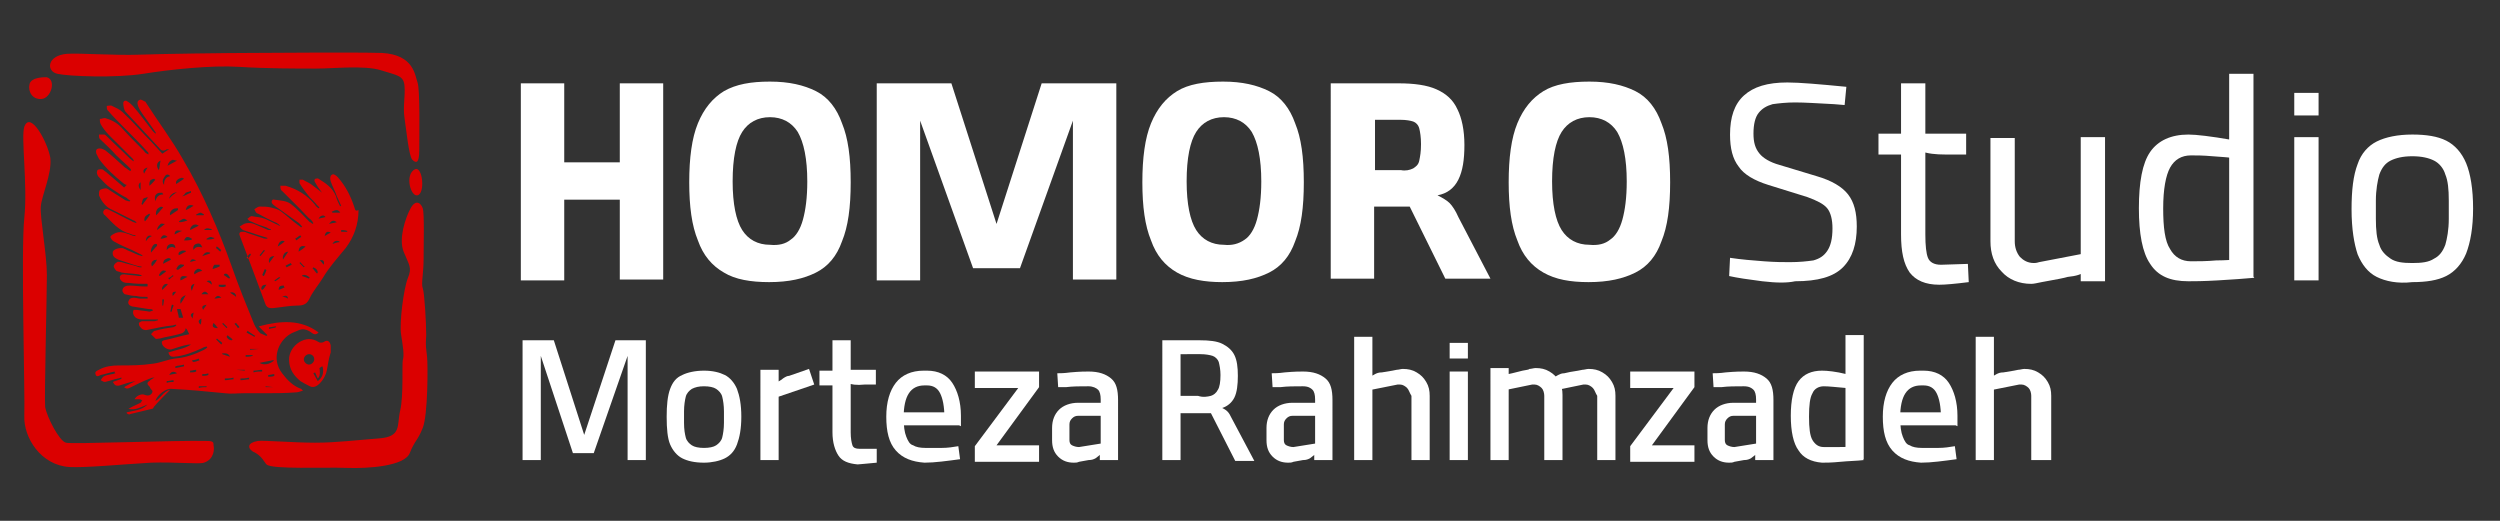 <?xml version="1.0" encoding="utf-8"?>
<!-- Generator: Adobe Illustrator 26.5.0, SVG Export Plug-In . SVG Version: 6.00 Build 0)  -->
<svg version="1.1" id="Layer_1" xmlns="http://www.w3.org/2000/svg" xmlns:xlink="http://www.w3.org/1999/xlink" x="0px" y="0px"
	 viewBox="0 0 288 60" style="enable-background:new 0 0 288 60;" xml:space="preserve">
<rect x="0" y="0" width="288" height="60" fill="#333333" stroke="none"/>
<style type="text/css">
	.st0{fill:#DB0000;}
	.st1{fill:#FFFFFF;}
</style>
<g id="Layer_2_00000003805331627364855710000002734760412655667130_">
	<g>
		<path class="st0" d="M5.4,8.9c0,0-1.8-0.1-2,0.8c-0.2,0.8,0.3,1.8,1.4,1.7S6.5,9.2,5.4,8.9z"/>
		<path class="st0" d="M7.7,6.2c-2.3,0.2-2.4,2-1.1,2.3s6.8,0.5,9.9,0s7.9-1,11-0.8s6.8,0.2,8.9,0.2s5.6-0.4,7.5,0.2
			s2.6,0.6,2.7,1.8s-0.2,2.4,0,3.7s0.5,4.4,0.9,4.8s0.8,0.5,0.8-1.1s0.1-7-0.2-7.8S47.7,6.3,44,6.1c-3.7-0.1-13,0-15.3,0
			S18.7,6.2,16,6.3S9.1,6.1,7.7,6.2z"/>
		<path class="st0" d="M2.8,14.6c-0.4,1.2,0.4,6.7,0,10.5s0.1,20.3,0,22.8s1.9,5.7,5.2,5.9c1.9,0.1,5.9-0.3,9.4-0.5
			c2.7-0.1,5.6,0.2,6.1,0c1.2-0.4,1.2-1.6,1.1-2c0-0.3,0-0.5-0.7-0.5C20.3,50.7,8.2,51.2,7.6,51c-0.8-0.2-2.2-3-2.4-4.1
			c-0.1-1.2,0.2-12.8,0.2-15.2s-0.8-6.6-0.7-7.9S6,20,5.8,18.2C5.5,16.4,3.5,12.7,2.8,14.6z"/>
		<path class="st0" d="M29.7,50.8c-1.2,0.2-1.2,0.8-0.6,1.2c1.1,0.5,1.3,1.2,1.6,1.5c0.6,0.6,6.7,0.3,9.2,0.4
			c2.5,0.1,6.7-0.2,7.3-1.7s0.9-1.4,1.5-2.9s0.6-7.2,0.5-8.2S49,40,49.1,38.6c0-1.4-0.2-4.9-0.4-5.4s0.1-1.7,0.1-3.4
			s0.1-5.2-0.1-5.8s-0.8-1.1-1.4,0s-1.4,3.5-0.8,5s1,1.8,0.5,3s-1,5.2-0.8,6.5s0.4,2.4,0.2,3c-0.1,0.6,0.1,4.1-0.3,5.8
			s0.2,3-2.4,3.2s-5,0.5-7.4,0.5C33.8,51,30.3,50.7,29.7,50.8z"/>
		<path class="st0" d="M47.8,19.5c-1.2,0.6-0.5,3.2,0.3,3C49,22.3,48.7,19.1,47.8,19.5z"/>
	</g>
</g>
<g id="Layer_5">
	<g>
		<g>
			<path class="st0" d="M29.8,37.6c0.4,0.4,0.7,0.7,1,1l-0.1,0.1c-0.2-0.1-0.5-0.2-0.7-0.3c-0.3-0.3-0.5-0.6-0.7-1
				c-0.9-2.2-1.8-4.4-2.6-6.7c-1.5-4.2-3.3-8.4-5.6-12.3c-1.3-2.3-2.9-4.4-4.3-6.6c0-0.1-0.1-0.1-0.1-0.1c-0.2-0.1-0.5-0.3-0.6-0.2
				c-0.3,0.1-0.3,0.4-0.2,0.7s0.3,0.6,0.5,0.9c0.5,0.7,1,1.4,1.5,2.1c0,0,0.1,0.1,0,0.2c-0.1-0.1-0.2-0.2-0.3-0.3
				c-0.8-1-1.5-2-2.3-2.9c-0.2-0.2-0.4-0.4-0.6-0.5c-0.2-0.2-0.5-0.1-0.5,0.2s0.1,0.7,0.2,0.9c1.3,1.4,2.6,2.8,3.9,4.2
				c0.2,0.3,0.5,0.5,0.9,0.2c0,0,0.1,0,0.3,0c-0.4,0.2-0.6,0.4-0.8,0.5c-0.5-0.5-0.9-1-1.3-1.4c-1.1-1.1-2.1-2.3-3.3-3.4
				c-0.3-0.3-0.8-0.5-1.2-0.7c-0.1-0.1-0.4,0-0.6,0c0,0.2,0,0.4,0.1,0.5c0.6,0.7,1.2,1.3,1.8,1.9c1,1,2,2,2.9,3c0,0,0,0.1,0,0.2
				c-0.2-0.1-0.4-0.2-0.5-0.4c-0.9-0.9-1.8-1.8-2.7-2.8c-0.5-0.5-1.1-0.8-1.8-1c-0.2,0-0.4,0.1-0.6,0.1c0,0.2,0,0.4,0.1,0.6
				c0.5,0.9,1.2,1.5,1.9,2.2c0.6,0.6,1.2,1.2,1.8,1.8c0.1,0.1,0.1,0.2,0.1,0.3c-0.1-0.1-0.3-0.2-0.4-0.3c-0.9-0.9-1.8-1.7-2.7-2.6
				c-0.1-0.1-0.2-0.2-0.3-0.2c-0.2,0-0.4,0-0.6,0c0,0.2,0,0.4,0.1,0.5c0.6,0.6,1.3,1.2,1.9,1.9c0.5,0.5,1,0.9,1.5,1.4
				c0.1,0.1,0.2,0.2,0.2,0.3L15,19.7c-0.2-0.1-0.4-0.3-0.6-0.4c-0.8-0.7-1.5-1.4-2.3-2c-0.2-0.1-0.4-0.2-0.6-0.2
				c-0.4,0-0.5,0.2-0.4,0.6c0.1,0.2,0.2,0.4,0.3,0.6c0.8,1.1,1.8,2,2.8,2.8c0.1,0.1,0.3,0.2,0.4,0.2c-0.1,0.1-0.2,0.2-0.3,0.3
				c-0.7-0.6-1.4-1.2-2.1-1.8c-0.2-0.1-0.3-0.3-0.5-0.3s-0.5,0-0.5,0.2c-0.1,0.2,0,0.4,0.1,0.6c0.5,0.5,0.9,1,1.5,1.4
				s1.2,0.8,1.8,1.1c0.1,0.1,0.2,0.2,0.4,0.3c0,0,0,0.1-0.1,0.1s-0.3-0.1-0.4-0.1c-0.6-0.4-1.3-0.8-1.9-1.2
				c-0.1-0.1-0.3-0.2-0.4-0.2c-0.2,0-0.6,0.1-0.7,0.2c-0.1,0.1-0.1,0.4-0.1,0.6c0.3,0.7,0.8,1.4,1.6,1.7c0.8,0.4,1.6,0.8,2.4,1.2
				c0.1,0,0.2,0.1,0.3,0.2v0.1c-0.2-0.1-0.4-0.1-0.5-0.2c-0.9-0.4-1.7-0.9-2.6-1.3c-0.2-0.1-0.4-0.2-0.6,0c-0.2,0.2-0.1,0.5,0.1,0.6
				c0.8,0.8,1.6,1.8,2.8,2.1c0.2,0.1,0.5,0.2,0.7,0.2v0.1c-0.2,0-0.5-0.1-0.7-0.2c-0.6-0.2-1.1-0.4-1.7-0.1
				c-0.2,0.1-0.4,0.2-0.5,0.4c0.1,0.2,0.2,0.4,0.4,0.5c0.7,0.4,1.4,0.7,2.1,1c0.4,0.2,0.8,0.4,1.2,0.6v0.1c-0.1,0-0.3-0.1-0.4-0.1
				c-0.5-0.2-0.9-0.4-1.4-0.6c-0.1-0.1-0.3-0.1-0.4-0.2c-0.4-0.1-1.1,0.1-1.2,0.4c-0.1,0.5,0.2,0.7,0.6,0.9c0.6,0.2,1.2,0.4,1.8,0.6
				c0.3,0.1,0.6,0.2,0.9,0.2v0.1c-0.2,0-0.3,0-0.5-0.1c-0.6-0.2-1.2-0.3-1.8-0.5c-0.2,0-0.4-0.1-0.5,0c-0.2,0.1-0.4,0.3-0.4,0.5
				c0,0.1,0.2,0.4,0.3,0.5c0.2,0.1,0.4,0.1,0.6,0.2c0.6,0.1,1.2,0.1,1.9,0.2c0.1,0,0.3,0.1,0.4,0.1v0.1c-0.1,0-0.2,0-0.3,0
				c-0.6-0.1-1.1-0.1-1.7-0.2c-0.3,0-0.5,0.1-0.5,0.4c0,0.2,0.2,0.4,0.4,0.5s0.5,0.1,0.7,0.1c0.7,0.1,1.4,0.1,2.1,0.1V33
				c-0.1,0-0.3,0-0.4,0c-0.5,0-1.1-0.1-1.6-0.1c-0.2,0-0.4,0-0.6,0.1s-0.3,0.3-0.3,0.5c0,0.1,0.2,0.4,0.3,0.4
				c0.4,0.1,0.9,0.2,1.3,0.2c0.4,0.1,0.8,0.1,1.3,0.1v0.2c-0.3,0-0.5,0-0.8,0c-0.3,0-0.5-0.1-0.8-0.1s-0.5,0.1-0.6,0.4
				c-0.1,0.3,0.1,0.5,0.4,0.6c0.6,0.1,1.3,0.2,1.9,0.3c0.2,0,0.4,0,0.5,0.1v0.1c-0.1,0-0.3,0.1-0.4,0.1c-0.5-0.1-0.9-0.1-1.4-0.2
				c-0.1,0-0.4,0-0.4,0c-0.1,0.2-0.1,0.4,0,0.6c0.2,0.4,0.6,0.5,1,0.5c0.5,0,0.9,0,1.4,0c0.1,0,0.3,0,0.4,0v0.1
				c-0.1,0-0.3,0.1-0.4,0.1c-0.5,0-0.9,0-1.4,0c-0.1,0-0.3,0.1-0.4,0.2c0,0.1,0,0.3,0.1,0.4c0.2,0.3,0.5,0.5,0.9,0.4
				c0.9-0.2,1.9-0.4,2.8-0.5c0.2,0,0.3-0.1,0.5-0.1v0.1c-0.1,0.1-0.3,0.2-0.4,0.2c-0.7,0.1-1.3,0.2-2,0.4c-0.2,0-0.3,0.2-0.5,0.4
				c0.2,0.2,0.3,0.3,0.5,0.5c0.1,0.1,0.3,0,0.5,0c0.7-0.2,1.5-0.3,2.2-0.5c0.4-0.1,0.7-0.2,0.8-0.7c0.2,0.2,0.3,0.5,0.4,0.7
				c-1,0.2-1.9,0.5-2.9,0.7c-0.3,0.1-0.3,0.2-0.2,0.5c0.2,0.4,0.8,0.7,1.2,0.5c0.6-0.2,1.2-0.4,1.8-0.5c0.1,0,0.2,0,0.3,0
				c-0.8,0.5-1.7,0.6-2.6,0.9c0.1,0.4,0.3,0.5,0.6,0.5c1.2-0.1,2.2-0.5,3.3-1c0.1-0.1,0.3-0.1,0.5-0.2c0,0,0,0.1,0.1,0.1
				c-0.1,0.1-0.2,0.2-0.4,0.3c-1,0.5-2.1,0.9-3.3,1c-0.9,0.1-1.7,0.5-2.6,0.6c-1.3,0.2-2.6,0.2-3.9,0.2c-0.8,0-1.6,0.1-2.3,0.5
				c-0.2,0.1-0.5,0.2-0.4,0.5c0.1,0.4,0.4,0.2,0.6,0.1c0.5-0.1,1.1-0.3,1.6-0.4c0,0.1,0,0.1,0.1,0.2c-0.1,0-0.2,0.1-0.4,0.1
				c-0.4,0.1-0.7,0.1-1,0.3c-0.1,0.1-0.2,0.2-0.3,0.4c0.2,0.1,0.3,0.2,0.5,0.2c0.5-0.1,1-0.3,1.5-0.4c0.1,0,0.3-0.1,0.4-0.1v0.1
				c0,0.1-0.5,0.2-1,0.4c0.2,0.4,0.4,0.5,0.8,0.4c0.6-0.2,1.2-0.4,1.8-0.5c-0.4,0.2-0.8,0.4-1.3,0.7c0.2,0.2,0.4,0.2,0.6,0.1
				c0.8-0.4,1.6-0.8,2.4-1.1c0.2-0.1,0.3-0.1,0.5-0.1c-0.2,0.1-0.4,0.2-0.6,0.4c-0.2,0.1-0.3,0.3-0.1,0.5c0.1,0.1,0.2,0.2,0.2,0.3
				c0.1,0.2,0.4,0.3,0.2,0.6c-0.2,0.3-0.5,0.3-0.8,0.2c-0.4-0.2-1,0.1-1.2,0.5c0.2,0,0.4,0,0.6,0c0.1,0,0.2,0.1,0.3,0.1
				c-0.1,0.1-0.1,0.2-0.2,0.3c-0.4,0.2-0.9,0.4-1.4,0.7c0.8,0.2,1.4-0.2,2.2-0.5c-0.7,0.7-1.6,0.7-2.4,0.9v0.1
				c0.1,0.1,0.3,0.2,0.4,0.1c0.8-0.2,1.7-0.4,2.5-0.6c0.1,0,0.2-0.1,0.2-0.2c0.6-0.7,1.2-1.3,1.9-2c-0.8,0.2-1.1,1-1.7,1.3
				c0.2-0.7,1.2-1.5,1.9-1.4c2,0.1,4.1,0.3,6.1,0.5c0.7,0.1,1.5,0,2.2,0c0.8,0,1.5,0,2.3,0c1.2,0,2.5,0,3.7-0.1
				c0.2,0,0.5-0.1,0.8-0.2c-0.1-0.1-0.2-0.2-0.2-0.2c-0.9-0.3-1.6-1-2.2-1.8c-1.3-1.7-0.4-3.7,0.9-4.5c0.3-0.2,0.7-0.3,1.1-0.5
				c0.6-0.2,1.1,0.1,1.5,0.4c0.3,0.2,0.5,0.1,0.7-0.1C34.7,36.8,32.4,36.9,29.8,37.6z M22.9,41.3c0,0.1,0,0.1,0.1,0.2
				c-0.3,0.1-0.5,0.2-0.8,0.2c0-0.1,0-0.1-0.1-0.2C22.4,41.5,22.7,41.4,22.9,41.3z M19.2,44.1c0-0.1,0-0.1,0-0.2
				c0.3,0,0.5-0.1,0.8-0.1c0,0.1,0,0.1,0,0.2C19.8,44,19.5,44,19.2,44.1z M19.5,43.2c0.2-0.4,0.5-0.5,0.9-0.2
				C20.1,43.1,19.8,43.1,19.5,43.2z M20.2,42.4c0-0.1,0-0.1,0-0.2c0.3-0.1,0.7-0.1,1-0.2v0.2L20.2,42.4z M21.9,42.9
				c0-0.1,0-0.1,0-0.2c0.2,0,0.5-0.1,0.7-0.1v0.2C22.4,42.9,22.2,42.9,21.9,42.9z M22.9,44.7v-0.2h0.9v0.1
				C23.5,44.6,23.2,44.6,22.9,44.7z M23.3,43.3c0-0.1,0-0.1,0-0.2c0.2,0,0.5,0,0.7-0.1c0,0.1,0,0.1,0,0.2
				C23.8,43.3,23.5,43.3,23.3,43.3z M29.8,40.2L29.8,40.2l-1,0.1v-0.1H29.8z M28.5,38.1c0.3,0.2,0.6,0.4,0.9,0.6l-0.1,0.1
				c-0.3-0.2-0.6-0.3-0.9-0.5C28.5,38.2,28.5,38.1,28.5,38.1z M27.2,34.2c-0.2-0.2-0.5-0.3-0.7-0.5C26.9,33.6,27.2,33.8,27.2,34.2z
				 M25.2,33c0-0.1,0-0.1,0-0.2c0.3,0,0.5,0,0.8,0c0,0.1,0,0.1,0,0.2C25.7,33.1,25.5,33.1,25.2,33z M25.5,34.3
				c-0.3,0-0.5,0.1-0.8,0.1C25,34,25.2,34,25.5,34.3z M25.7,37.2c0.2,0.2,0.3,0.3,0.5,0.5l-0.1,0.1c-0.2-0.2-0.3-0.3-0.5-0.5
				L25.7,37.2z M26.2,38.6c0.2,0.2,0.4,0.3,0.6,0.5l-0.1,0.1c-0.3,0-0.5-0.2-0.6-0.4C26.2,38.7,26.2,38.6,26.2,38.6z M26.2,31.6
				c0.1,0.1,0.2,0.2,0.3,0.4l-0.1,0.1c-0.2-0.1-0.4-0.3-0.6-0.4c0-0.1,0-0.1,0-0.1C25.9,31.5,26.1,31.5,26.2,31.6z M25,28.4
				c0.2,0.1,0.3,0.3,0.5,0.4c-0.1,0.1-0.1,0.1-0.1,0.2c-0.2-0.1-0.3-0.3-0.5-0.4C24.9,28.5,24.9,28.4,25,28.4z M25.3,30.5
				c0,0.1,0,0.1,0,0.2c-0.2,0.1-0.5,0.2-0.8,0.3c0-0.2,0.1-0.4,0.2-0.5C24.9,30.5,25.1,30.5,25.3,30.5z M23.9,26.3
				c0.2,0,0.4,0.1,0.5,0.1c0,0,0,0.1-0.1,0.1h-0.8C23.6,26.4,23.7,26.3,23.9,26.3z M23.7,29.1c0.2-0.1,0.4,0,0.5,0v0.1
				c-0.3,0.1-0.6,0.2-0.9,0.3C23.4,29.4,23.5,29.2,23.7,29.1z M22.3,28.8c-0.1-0.3,0-0.6,0.3-0.7s0.5-0.1,0.7,0.4
				C22.9,28.4,22.5,28.4,22.3,28.8z M23.1,24.5c0.1,0,0.2,0.1,0.4,0.2c0,0,0,0.1-0.1,0.1h-0.8v-0.1C22.7,24.7,22.9,24.5,23.1,24.5z
				 M22.9,26c-0.4,0.2-0.6,0.3-1,0.5c0-0.3,0.2-0.5,0.4-0.6C22.6,25.8,22.7,25.9,22.9,26z M21.4,24.2c0.1-0.5,0.4-0.7,0.9-0.5
				C22,23.9,21.7,24.1,21.4,24.2z M19.2,29.8c0.2-0.1,0.4-0.1,0.5,0.1c-0.3,0.2-0.6,0.3-0.9,0.5C18.8,30.1,18.9,29.9,19.2,29.8z
				 M18.5,27.5c0.2-0.5,0.5-0.5,0.8-0.2C19,27.4,18.8,27.5,18.5,27.5z M19.2,28.8c0-0.4,0.1-0.6,0.5-0.7c0.3,0,0.5,0.1,0.5,0.5
				C19.8,28.3,19.5,28.5,19.2,28.8z M19.5,22.9c0-0.2,0.1-0.4,0.4-0.6c0.1-0.1,0.3-0.1,0.5-0.2C20,22.4,19.7,22.6,19.5,22.9z
				 M20.5,24c0,0.1,0,0.1,0,0.2c-0.3,0.2-0.6,0.4-0.9,0.6c-0.1-0.3,0.1-0.5,0.2-0.6C20,24,20.2,24,20.5,24z M20.1,27
				c0.1-0.5,0.2-0.5,0.9-0.4C20.6,26.7,20.4,26.9,20.1,27z M20.9,28.9c0.2-0.1,0.4,0,0.5,0V29c-0.3,0.1-0.5,0.3-0.8,0.4
				C20.5,29.2,20.6,29,20.9,28.9z M20.7,25.6l-0.1-0.1c0.2-0.1,0.4-0.3,0.6-0.3c0.1,0,0.2,0.1,0.4,0.2C21.3,25.5,21,25.6,20.7,25.6z
				 M21.4,22.2c0.2-0.1,0.4-0.1,0.6-0.2c0,0.1,0,0.1,0,0.2c-0.3,0.1-0.6,0.3-0.9,0.4H21C21.2,22.5,21.3,22.3,21.4,22.2z M21.2,20.6
				c-0.3,0.2-0.6,0.4-0.9,0.6c-0.1-0.3,0.1-0.5,0.3-0.6S21,20.4,21.2,20.6z M19.9,18.4c0.1,0,0.3,0.1,0.5,0.1
				c-0.4,0.2-0.7,0.4-1.1,0.6C19.4,18.7,19.6,18.5,19.9,18.4z M19,20.3c0.1-0.2,0.4-0.3,0.6,0c-0.5,0.1-0.7,0.4-0.7,1
				C18.6,20.9,18.8,20.6,19,20.3z M18.5,18.5c-0.1,0.4-0.1,0.8-0.2,1.1C18,19.2,18,18.7,18.5,18.5z M18.1,22.3
				c0.1-0.1,0.4-0.1,0.6-0.1c0,0.1,0.1,0.1,0.1,0.2c-0.5,0-0.8,0.3-0.9,0.8C17.8,22.8,17.8,22.5,18.1,22.3z M18.8,23.9
				c-0.3,0.3-0.5,0.6-0.8,0.9c-0.1-0.3,0-0.6,0.2-0.8C18.4,23.9,18.5,23.7,18.8,23.9z M17.3,20.8c0.1-0.1,0.3-0.2,0.5-0.2
				c0,0,0,0.1,0.1,0.1c-0.2,0.2-0.4,0.5-0.7,0.7C17.2,21.2,17.2,21,17.3,20.8z M17,19.3c-0.2,0.3-0.3,0.5-0.4,0.7
				C16.4,19.6,16.6,19.4,17,19.3z M16.2,21.9c-0.3-0.4-0.3-0.7,0-0.9V21.9z M16.3,23.5c0.1-0.2,0.1-0.5,0.2-0.6s0.3-0.1,0.5-0.2v0.1
				c-0.2,0.3-0.4,0.5-0.6,0.8C16.4,23.6,16.4,23.6,16.3,23.5z M16.7,25c0.1-0.2,0.4-0.3,0.5-0.4c0,0,0,0.1,0.1,0.1
				c-0.2,0.3-0.4,0.6-0.6,0.8C16.6,25.4,16.6,25.2,16.7,25z M16.8,27.8c0-0.5,0.3-0.8,0.7-0.6C17.2,27.3,17,27.5,16.8,27.8z
				 M17.9,28.1c0.1,0,0.2,0,0.2,0.1s0,0.2-0.1,0.2c-0.2,0.2-0.4,0.5-0.6,0.7C17.3,28.8,17.6,28.1,17.9,28.1z M17.5,30.7
				c-0.1-0.3-0.1-0.5,0.2-0.7c0.1-0.1,0.2,0,0.4-0.1C17.9,30.3,17.7,30.5,17.5,30.7z M18.5,25.8c0.1-0.1,0.3,0,0.5,0
				c-0.4,0.3-0.6,0.5-0.9,0.7C18.1,26.2,18.3,26,18.5,25.8z M18.4,31.8l-0.1-0.1c0.1-0.2,0.2-0.4,0.4-0.5c0.1-0.1,0.2,0,0.4,0v0.1
				C18.8,31.5,18.6,31.7,18.4,31.8z M18.8,35.2h-0.1c0-0.2,0-0.4,0-0.7c0.1,0,0.1,0,0.2,0L18.8,35.2L18.8,35.2z M18.7,33.4
				c-0.1-0.2,0-0.4,0.2-0.6c0.1-0.1,0.3-0.1,0.4-0.1v0.1C19.1,33,18.9,33.2,18.7,33.4z M19.9,31.7l0.1,0.1c-0.2,0.1-0.4,0.3-0.5,0.4
				c-0.1-0.1-0.1-0.1-0.1-0.2C19.6,32,19.8,31.8,19.9,31.7z M19.8,35.9c-0.1,0-0.1,0-0.2,0c0.1-0.2,0.1-0.5,0.2-0.8
				c0.1,0,0.1,0,0.2,0.1C19.9,35.4,19.8,35.7,19.8,35.9z M19.9,34.1c-0.1-0.4,0-0.5,0.4-0.5C20.2,33.7,20.1,33.9,19.9,34.1z
				 M20.3,31c0.1-0.2,0.2-0.4,0.4-0.5c0.1-0.1,0.3,0,0.5,0v0.1c-0.2,0.2-0.5,0.3-0.7,0.5C20.3,31,20.3,31,20.3,31z M21.1,36.6
				c-0.1,0-0.4,0-0.5,0c0-0.2-0.2-0.8-0.2-1c0.1,0,0.4,0,0.4,0L21.1,36.6z M20.8,35c-0.1-0.6,0.1-0.8,0.6-1
				C21.2,34.4,21,34.7,20.8,35z M20.8,32.3c-0.1-0.3,0.1-0.5,0.3-0.5c0.1,0,0.3,0,0.5,0.1C21.3,32,21.1,32.2,20.8,32.3z M21.2,27.7
				c0.1-0.2,0.2-0.4,0.4-0.4c0.2,0,0.3,0.1,0.5,0.2v0.1C21.8,27.7,21.5,27.7,21.2,27.7z M22.6,30c-0.3,0.1-0.5,0.1-0.7,0.2
				C22,29.8,22.2,29.8,22.6,30z M22.2,36.7c-0.3-0.4-0.3-0.5,0.1-0.7C22.3,36.2,22.2,36.4,22.2,36.7z M22.1,33.5
				c-0.2-0.4-0.1-0.7,0.3-0.8C22.3,32.9,22.2,33.2,22.1,33.5z M22.4,31.6c-0.1-0.2,0-0.4,0.3-0.6c0.2-0.1,0.4,0,0.6,0.2
				C22.9,31.3,22.7,31.4,22.4,31.6z M23.1,37.4c-0.3-0.3-0.3-0.5,0.1-0.7C23.2,37,23.2,37.2,23.1,37.4z M23.4,35.7
				c-0.2-0.4-0.1-0.5,0.4-0.6C23.7,35.3,23.5,35.5,23.4,35.7z M23.2,33.9c0.3-0.4,0.5-0.4,0.8,0H23.2z M23.8,32.4
				c0.4-0.2,0.6,0,0.6,0.4C24.2,32.6,24,32.5,23.8,32.4z M23.8,27.6v-0.1c0.2-0.1,0.3-0.2,0.5-0.2c0.1,0,0.2,0.1,0.4,0.1
				c0,0,0,0.1-0.1,0.1C24.3,27.6,24,27.6,23.8,27.6z M24.6,37.2c0.2,0.2,0.3,0.3,0.5,0.6C24.5,37.8,24.4,37.6,24.6,37.2z M24.9,39.1
				L25,39c0.2,0.2,0.4,0.3,0.6,0.5c0,0.1-0.1,0.1-0.1,0.2C25.3,39.5,25.1,39.3,24.9,39.1z M25.6,40.7c0.5,0,0.7,0,0.9,0.4
				c-0.3-0.1-0.6-0.2-0.9-0.3C25.6,40.7,25.6,40.7,25.6,40.7z M26.9,43.7c-0.3,0-0.6,0.1-1,0.1v-0.2c0.3,0,0.6,0,1-0.1V43.7z
				 M27,37.3c0.1,0,0.1-0.1,0.2-0.1c0.1,0.2,0.3,0.3,0.4,0.5c-0.1,0-0.1,0.1-0.2,0.1C27.3,37.6,27.2,37.5,27,37.3z M27.2,42.6h1v0.1
				L27.2,42.6L27.2,42.6z M27.7,43.8c0-0.1,0-0.1,0-0.2c0.3,0,0.6,0,1-0.1c0,0.1,0,0.1,0,0.2C28.4,43.7,28.1,43.8,27.7,43.8z
				 M28.3,41.1c0-0.1,0-0.1,0-0.2h0.8V41C28.8,41.1,28.5,41.1,28.3,41.1z M29.2,42.9c0-0.1,0-0.1,0-0.2c0.3,0,0.7-0.1,1-0.1
				c0,0.1,0,0.1,0,0.2C29.9,42.8,29.5,42.8,29.2,42.9z M31.5,44.6h-0.9v-0.1L31.5,44.6L31.5,44.6z M30.9,43.4c0-0.1,0-0.1,0-0.2
				c0.2,0,0.5-0.1,0.7-0.1c0,0.1,0,0.1,0,0.2C31.4,43.4,31.1,43.4,30.9,43.4z M29.9,41.8c0.5-0.1,1-0.2,1.5-0.3c0.1,0,0.1,0,0.2,0
				C31.1,42,30.3,42.1,29.9,41.8z M31,37.9c0-0.1,0-0.1,0-0.2c0.3,0,0.5-0.1,0.8-0.1v0.1C31.6,37.8,31.3,37.8,31,37.9z"/>
			<path class="st0" d="M40.8,23.8c-0.4-1.2-1-2.4-1.9-3.4c-0.2-0.2-0.5-0.4-0.6-0.3c-0.3,0.1-0.3,0.5-0.2,0.8
				c0.2,0.6,0.5,1.1,0.7,1.7c0.2,0.4,0.3,0.7,0.5,1.1c0,0-0.1,0-0.1,0.1c-0.2-0.4-0.4-0.8-0.5-1.2c-0.4-1-1.2-1.5-2-2
				c-0.1-0.1-0.3,0-0.4,0c-0.1,0.1-0.1,0.3,0,0.4c0.2,0.4,0.5,0.8,0.8,1.2c-0.5-0.4-0.9-0.7-1.3-1c-0.3-0.2-0.6-0.3-0.9-0.5
				c-0.1,0-0.3,0-0.4,0c0,0.1,0,0.3,0,0.4c0.3,0.5,0.6,0.9,1,1.4c0.3,0.4,0.7,0.7,1,1.1c0.1,0.1,0.2,0.2,0.3,0.3L36.7,24
				c-0.1-0.1-0.3-0.2-0.4-0.4c-0.9-1.1-2-1.8-3.4-2.2c-0.2,0-0.4,0-0.6,0c0,0.2,0,0.5,0.2,0.6c0.7,0.7,1.4,1.4,2.1,2.1
				c0.4,0.4,0.8,0.9,1.3,1.3c0.1,0.1,0.1,0.2,0.2,0.3L36,25.8c-0.1-0.1-0.2-0.2-0.3-0.2c-0.7-0.7-1.4-1.5-2.2-2.1
				c-0.5-0.4-1.3-0.4-1.9-0.5c-0.3-0.1-0.4,0.3-0.2,0.5c0.2,0.2,0.5,0.4,0.8,0.6c0.7,0.5,1.4,1,2.1,1.5c0.2,0.1,0.3,0.3,0.5,0.5
				l-0.1,0.1c-0.1-0.1-0.3-0.2-0.4-0.3c-0.7-0.5-1.3-1.1-2-1.6c-0.3-0.2-0.7-0.3-1.1-0.4s-0.9-0.1-1.3-0.1c-0.2,0-0.4,0.2-0.6,0.3
				c0.1,0.2,0.2,0.5,0.4,0.5c0.7,0.4,1.5,0.8,2.2,1.1c0.1,0.1,0.3,0.2,0.4,0.3c-0.1,0-0.2,0-0.3-0.1c-0.5-0.2-1-0.5-1.5-0.7
				s-1-0.2-1.5-0.3c-0.2,0-0.3,0.2-0.5,0.3c0.1,0.1,0.2,0.3,0.4,0.3c0.6,0.3,1.2,0.5,1.8,0.7c0.2,0.1,0.3,0.2,0.5,0.2v0.1
				c-0.1,0-0.2,0-0.3,0c-0.5-0.2-0.9-0.4-1.4-0.6c-0.4-0.2-0.9-0.3-1.4-0.1c-0.2,0.1-0.3,0.2-0.5,0.3c0.1,0.1,0.2,0.3,0.4,0.4
				c0.5,0.2,1,0.3,1.5,0.5c0.4,0.1,0.9,0.3,1.3,0.4v0.1c-0.2,0-0.4,0-0.6-0.1c-0.6-0.2-1.2-0.4-1.8-0.6c-0.1-0.1-0.3-0.1-0.5-0.1
				s-0.4,0.1-0.3,0.4c1,2.6,2,5.3,3,8c0.2,0.4,0.5,0.4,0.8,0.4c1-0.1,2-0.3,2.9-0.3c0.7,0,1.1-0.2,1.4-0.9c0.4-0.8,1-1.5,1.5-2.3
				c0.7-1.2,1.7-2.3,2.6-3.4c1-1.3,1.5-2.8,1.5-4.4C40.9,24.4,40.9,24.1,40.8,23.8z M28.6,29.8c-0.1,0-0.1-0.1-0.2-0.1
				c0.1-0.2,0.3-0.4,0.4-0.5l0.1,0.1C28.9,29.4,28.7,29.6,28.6,29.8z M29.9,29.4c0.2-0.2,0.3-0.4,0.5-0.6c0.1,0,0.1,0.1,0.1,0.1
				c-0.2,0.2-0.3,0.4-0.5,0.6C30,29.5,30,29.5,29.9,29.4z M30.2,33.4l-0.1-0.1c0-0.3,0.1-0.5,0.6-0.5C30.5,33.1,30.4,33.3,30.2,33.4
				z M30.4,31.8c-0.1,0-0.1-0.1-0.2-0.1c0.1-0.2,0.2-0.5,0.3-0.7c0.1,0,0.1,0.1,0.2,0.1C30.6,31.4,30.5,31.6,30.4,31.8z M32.8,27.8
				c-0.2,0.2-0.5,0.4-0.8,0.6C32.1,27.9,32.4,27.6,32.8,27.8z M33.2,29c-0.2,0.3-0.4,0.6-0.6,0.9C32.5,29.4,32.8,29,33.2,29z
				 M31,30.3c-0.1-0.5,0.1-0.8,0.6-0.8C31.4,29.8,31.2,30,31,30.3z M31.6,32.3c0.2-0.1,0.4-0.3,0.6-0.4c0,0.1,0.1,0.1,0.1,0.1
				c-0.2,0.1-0.4,0.3-0.6,0.4C31.7,32.4,31.6,32.3,31.6,32.3z M32.7,32.9c0,0.1,0,0.1,0.1,0.2c-0.2,0.1-0.4,0.2-0.7,0.3
				C32.1,32.9,32.4,32.9,32.7,32.9z M32.5,34.2c0.4-0.2,0.6-0.2,0.7,0.2C33,34.3,32.8,34.2,32.5,34.2z M33,30.8
				c0-0.1-0.1-0.1-0.1-0.2c0.2-0.1,0.4-0.2,0.6-0.3c0,0.1,0.1,0.1,0.1,0.2C33.4,30.6,33.2,30.7,33,30.8z M34,27.5
				c0.2-0.1,0.4-0.3,0.6-0.4c0,0.1,0.1,0.1,0.1,0.2c-0.2,0.1-0.4,0.3-0.6,0.4C34.1,27.6,34.1,27.6,34,27.5z M35.2,28.4
				c-0.2,0.2-0.5,0.4-0.8,0.6C34.4,28.5,34.7,28.2,35.2,28.4z M34.6,30.2c0.2,0.2,0.3,0.4,0.5,0.5L35,30.8c-0.2-0.2-0.3-0.3-0.5-0.5
				L34.6,30.2z M35.6,32.1c-0.2-0.1-0.5-0.2-0.8-0.3c0-0.1,0-0.1,0.1-0.1c0.3-0.1,0.6,0.1,0.8,0.3C35.6,32,35.6,32.1,35.6,32.1z
				 M36.5,31.5c-0.2-0.2-0.3-0.4-0.5-0.6l0.1-0.1c0.3,0.1,0.5,0.3,0.5,0.6C36.6,31.5,36.5,31.5,36.5,31.5z M38.8,25.6
				c-0.3,0.1-0.6,0.1-0.9,0.2C38.2,25.4,38.4,25.3,38.8,25.6z M37.5,25c-0.3,0.1-0.5,0.1-0.8,0.2C36.9,24.8,37.3,24.7,37.5,25z
				 M37.3,30.5c-0.2-0.2-0.3-0.4-0.5-0.5C37.2,29.9,37.4,30,37.3,30.5z M37.4,27.2c0.1-0.5,0.3-0.6,0.7-0.4
				C37.9,26.9,37.7,27,37.4,27.2z M38.3,28.1c0.2-0.4,0.5-0.4,0.8-0.3v0.1C38.9,27.9,38.6,28,38.3,28.1z M39.2,24.5h-0.9l-0.1-0.1
				c0.2-0.1,0.4-0.2,0.6-0.2C38.9,24.2,39.1,24.3,39.2,24.5C39.2,24.4,39.2,24.4,39.2,24.5z M40,26.7h-0.7v-0.2c0.2,0,0.4,0,0.7,0.1
				C40,26.6,40,26.6,40,26.7z"/>
			<path class="st0" d="M38.1,39.8c-0.1-0.5-0.4-0.7-0.8-0.4c-0.2,0.1-0.5,0.1-0.6,0c-0.8-0.5-1.5-0.4-2.2,0c-0.8,0.5-1.2,1.3-1.2,2
				c0,1.2,0.6,1.9,1.3,2.5c0.3,0.2,0.7,0.4,1.1,0.6c0.4,0.2,0.8,0,1.1-0.3c0.5-0.5,0.8-1.1,0.9-1.8c0.1-0.6,0.2-1.2,0.4-1.8
				C38.1,40.3,38.1,40,38.1,39.8z M35.6,42c-0.3,0-0.6-0.3-0.6-0.6s0.3-0.6,0.6-0.6s0.6,0.2,0.6,0.6C36.2,41.7,35.9,42,35.6,42z
				 M37.2,43c-0.1,0.6-0.6,0.9-0.6,0.9L36.1,43l0.2-0.1l0.3,0.7c0.4-0.3,0.2-1.2,0.2-1.2l0.3-0.2C37.1,42.1,37.3,42.4,37.2,43z"/>
		</g>
	</g>
</g>
<g>
	<path class="st1" d="M60,9.6h5v9.1h6.4V9.6h5v22.6h-5V23H65v9.3h-5V9.6z"/>
	<path class="st1" d="M83.4,31.4c-1.4-0.8-2.4-2-3-3.7c-0.7-1.7-1-3.9-1-6.7s0.3-5.1,1-6.8s1.7-2.9,3-3.7c1.4-0.8,3.1-1.1,5.3-1.1
		c2.2,0,3.9,0.4,5.3,1.1s2.4,2,3,3.7c0.7,1.7,1,3.9,1,6.8s-0.3,5.1-1,6.8c-0.6,1.7-1.6,2.9-3,3.6c-1.4,0.7-3.1,1.1-5.4,1.1
		C86.5,32.5,84.7,32.2,83.4,31.4z M91.1,27.6c0.6-0.4,1.1-1.2,1.4-2.3c0.3-1.1,0.5-2.5,0.5-4.4c0-2.6-0.4-4.5-1.1-5.7
		c-0.7-1.1-1.8-1.7-3.2-1.7s-2.5,0.6-3.2,1.7s-1.1,3-1.1,5.7c0,2.6,0.4,4.5,1.1,5.6s1.8,1.7,3.2,1.7C89.7,28.3,90.5,28.1,91.1,27.6z
		"/>
	<path class="st1" d="M123.6,13.9l-6.1,17h-5.4l-6.1-17v18.4h-5V9.6h8.6l5.2,16.2L120,9.6h8.6v22.6h-5
		C123.6,32.2,123.6,13.9,123.6,13.9z"/>
	<path class="st1" d="M135.6,31.4c-1.4-0.8-2.4-2-3-3.7c-0.7-1.7-1-3.9-1-6.7s0.3-5.1,1-6.8s1.7-2.9,3-3.7s3.1-1.1,5.3-1.1
		s3.9,0.4,5.3,1.1s2.4,2,3,3.7c0.7,1.7,1,3.9,1,6.8s-0.3,5.1-1,6.8c-0.6,1.7-1.6,2.9-3,3.6c-1.4,0.7-3.1,1.1-5.4,1.1
		C138.8,32.5,137,32.2,135.6,31.4z M143.4,27.6c0.6-0.4,1.1-1.2,1.4-2.3c0.3-1.1,0.5-2.5,0.5-4.4c0-2.6-0.4-4.5-1.1-5.7
		c-0.7-1.1-1.8-1.7-3.2-1.7s-2.5,0.6-3.2,1.7s-1.1,3-1.1,5.7c0,2.6,0.4,4.5,1.1,5.6c0.7,1.1,1.8,1.7,3.2,1.7
		C141.9,28.3,142.7,28.1,143.4,27.6z"/>
	<path class="st1" d="M153.3,9.6h7.8c1.8,0,3.3,0.2,4.4,0.7c1.1,0.5,1.9,1.2,2.4,2.3c0.5,1,0.8,2.4,0.8,4.1s-0.2,3-0.7,4
		s-1.3,1.6-2.4,1.8c0.6,0.3,1.1,0.6,1.4,0.9c0.3,0.3,0.7,0.9,1,1.6l3.7,7.1h-5.2l-4.1-8.3h-4.1v8.3h-5L153.3,9.6L153.3,9.6z
		 M162.8,19.4c0.3-0.2,0.6-0.4,0.7-0.9s0.2-1,0.2-1.9c0-0.8-0.1-1.4-0.2-1.8c-0.1-0.4-0.4-0.7-0.7-0.8s-0.8-0.2-1.5-0.2h-2.9v5.8h3
		C161.9,19.7,162.4,19.6,162.8,19.4z"/>
	<path class="st1" d="M177.8,31.4c-1.4-0.8-2.4-2-3-3.7c-0.7-1.7-1-3.9-1-6.7s0.3-5.1,1-6.8s1.7-2.9,3-3.7s3.1-1.1,5.3-1.1
		s3.9,0.4,5.3,1.1s2.4,2,3,3.7c0.7,1.7,1,3.9,1,6.8s-0.3,5.1-1,6.8c-0.6,1.7-1.6,2.9-3,3.6c-1.4,0.7-3.1,1.1-5.4,1.1
		C180.9,32.5,179.2,32.2,177.8,31.4z M185.5,27.6c0.6-0.4,1.1-1.2,1.4-2.3c0.3-1.1,0.5-2.5,0.5-4.4c0-2.6-0.4-4.5-1.1-5.7
		c-0.7-1.1-1.8-1.7-3.2-1.7s-2.5,0.6-3.2,1.7s-1.1,3-1.1,5.7c0,2.6,0.4,4.5,1.1,5.6c0.7,1.1,1.8,1.7,3.2,1.7
		C184.1,28.3,184.9,28.1,185.5,27.6z"/>
	<path class="st1" d="M203,32.4c-1.6-0.2-2.9-0.4-3.8-0.6l0.1-2.1c1.3,0.2,2.6,0.3,3.9,0.4c1.3,0.1,2.3,0.1,3,0.1
		c1.1,0,2-0.1,2.7-0.2c0.7-0.2,1.2-0.5,1.6-1.1s0.6-1.4,0.6-2.6c0-1-0.2-1.8-0.6-2.3c-0.4-0.5-1.2-0.9-2.3-1.3l-4.5-1.4
		c-1.6-0.5-2.8-1.2-3.4-2.1c-0.7-0.9-1-2.1-1-3.7c0-2,0.5-3.5,1.6-4.5s2.7-1.5,5-1.5c1.4,0,3.7,0.2,6.8,0.5l-0.2,2.1l-1.2-0.1
		c-1.9-0.1-3.4-0.2-4.5-0.2c-1,0-1.9,0.1-2.6,0.2c-0.7,0.2-1.2,0.5-1.6,1c-0.4,0.5-0.6,1.3-0.6,2.4c0,1,0.2,1.7,0.7,2.3
		c0.4,0.5,1.2,1,2.3,1.3l4.3,1.3c1.7,0.5,2.9,1.2,3.6,2.1c0.7,0.9,1,2.1,1,3.7c0,2-0.5,3.6-1.6,4.7s-2.9,1.6-5.5,1.6
		C205.9,32.6,204.7,32.6,203,32.4z"/>
	<path class="st1" d="M220,31.4c-0.7-1-1-2.4-1-4.4v-9.2h-2.6v-2.4h2.6V9.6h2.8V27c0,1.3,0.1,2.2,0.3,2.7s0.7,0.8,1.5,0.8l3.1-0.1
		l0.1,2.1c-1.6,0.2-2.7,0.3-3.4,0.3C221.8,32.8,220.7,32.3,220,31.4z M221.3,17.4l-0.1-2h5.3v2.4h-2.4C223,17.8,222,17.7,221.3,17.4
		z"/>
	<path class="st1" d="M234,32.7c-1.4,0-2.6-0.5-3.4-1.4c-0.9-0.9-1.3-2.1-1.3-3.5V15.9h2.8v11.9c0,0.7,0.2,1.3,0.6,1.8
		c0.4,0.4,0.9,0.7,1.6,0.7c0.1,0,0.3,0,0.6-0.1l5.2-1v2.1c-0.3,0.3-0.9,0.5-1.9,0.6c-0.3,0.1-1.3,0.3-3,0.6
		C234.7,32.6,234.3,32.7,234,32.7z M239.7,15.8h2.8v16.6h-2.8V15.8z"/>
	<path class="st1" d="M247.7,30.4c-0.9-1.3-1.3-3.5-1.3-6.4c0-3,0.4-5.2,1.3-6.5c0.9-1.3,2.4-2,4.4-2c0.9,0,2.6,0.2,4.9,0.6v2.1
		c-0.3-0.1-1-0.1-2.1-0.2s-1.9-0.1-2.5-0.1c-1.1,0-1.9,0.5-2.4,1.4s-0.8,2.5-0.8,4.7s0.2,3.8,0.8,4.7c0.5,0.9,1.3,1.4,2.4,1.4
		c0.8,0,1.8,0,2.9-0.1c1.1,0,2-0.1,2.8-0.1l1.6,2.1c-1.1,0.1-2.5,0.2-4.2,0.3s-2.8,0.1-3.4,0.1C250,32.4,248.6,31.8,247.7,30.4z
		 M256.8,8.5h2.8V32l-2.8,0.2V8.5z"/>
	<path class="st1" d="M264.3,10.7h2.8v2.6h-2.8V10.7z M264.3,15.8h2.8v16.5h-2.8V15.8z"/>
	<path class="st1" d="M273.8,31.9c-1-0.5-1.7-1.4-2.2-2.6c-0.4-1.2-0.7-2.9-0.7-5.2c0-2.2,0.2-3.9,0.7-5.2c0.4-1.2,1.2-2.1,2.2-2.6
		s2.4-0.8,4.1-0.8c1.6,0,2.9,0.2,3.9,0.7s1.8,1.4,2.3,2.6s0.8,3,0.8,5.2s-0.3,3.9-0.8,5.2c-0.5,1.2-1.3,2.1-2.3,2.6
		c-1,0.5-2.3,0.7-3.9,0.7C276.2,32.7,274.8,32.4,273.8,31.9z M280.4,29.8c0.6-0.3,1-0.8,1.3-1.6c0.2-0.7,0.4-1.7,0.4-3v-2.1
		c0-1.3-0.1-2.3-0.4-3c-0.2-0.7-0.7-1.3-1.3-1.6S279,18,277.9,18s-1.9,0.2-2.5,0.5s-1,0.8-1.3,1.6c-0.2,0.7-0.4,1.8-0.4,3v2.1
		c0,1.3,0.1,2.3,0.4,3c0.2,0.7,0.7,1.2,1.3,1.6s1.4,0.5,2.5,0.5C279,30.3,279.8,30.2,280.4,29.8z"/>
</g>
<g>
	<path class="st1" d="M72.3,41l-3.9,11.2H66L62.3,41v12h-2.1V39.2h3.6l3.5,10.9l3.6-10.9h3.5V53h-2.1V41z"/>
	<path class="st1" d="M78.6,52.8c-0.6-0.3-1.1-0.9-1.4-1.6s-0.4-1.8-0.4-3.2c0-1.3,0.1-2.4,0.4-3.2s0.7-1.3,1.4-1.6
		c0.6-0.3,1.5-0.5,2.5-0.5s1.8,0.2,2.4,0.5s1.1,0.9,1.4,1.6c0.3,0.8,0.5,1.8,0.5,3.2s-0.2,2.4-0.5,3.2s-0.8,1.3-1.4,1.6
		s-1.5,0.5-2.4,0.5C80,53.3,79.2,53.1,78.6,52.8z M82.5,51.3c0.3-0.2,0.6-0.5,0.7-0.9s0.2-1,0.2-1.7v-1.3c0-0.7-0.1-1.3-0.2-1.7
		s-0.4-0.7-0.7-0.9s-0.8-0.3-1.4-0.3s-1,0.1-1.4,0.3c-0.3,0.2-0.6,0.5-0.7,0.9s-0.2,1-0.2,1.7v1.3c0,0.8,0.1,1.3,0.2,1.7
		s0.4,0.7,0.7,0.9c0.3,0.2,0.8,0.3,1.4,0.3S82.2,51.5,82.5,51.3z"/>
	<path class="st1" d="M87.6,42.6h2.1V53h-2.1V42.6z M90.2,43.6c0.3-0.2,0.5-0.3,0.7-0.3l2.3-0.8l0.6,1.8l-4.4,1.5l0.1-1.7
		C89.7,43.9,90,43.8,90.2,43.6z"/>
	<path class="st1" d="M96.6,52.5c-0.4-0.6-0.7-1.5-0.7-2.7v-5.4h-1.5v-1.7h1.5v-3.5H98v10.6c0,0.7,0.1,1.2,0.2,1.5s0.4,0.4,0.8,0.4
		h2v1.6c-1.2,0.1-2,0.2-2.2,0.2C97.7,53.4,97,53.1,96.6,52.5z M97.6,44.1v-1.5h3.3v1.7h-1.3C98.7,44.4,98,44.3,97.6,44.1z"/>
	<path class="st1" d="M103.2,51.9c-0.8-0.9-1.1-2.2-1.1-3.9s0.4-3,1.1-3.9s1.8-1.4,3.2-1.4h0.4c1.3,0,2.3,0.5,2.9,1.4s1,2.2,1,3.8
		c0,0.3,0,0.5,0,0.8c0,0.2,0,0.4,0,0.4l-1.9-0.9c0-1.4-0.2-2.3-0.5-2.9s-0.8-0.9-1.5-0.9h-0.3c-1.6,0-2.4,1.2-2.4,3.7
		c0,1,0.1,1.7,0.3,2.2s0.4,0.9,0.8,1c0.3,0.2,0.8,0.3,1.4,0.3c0.5,0,1.2,0,1.9,0s1.3-0.1,1.9-0.2l0.2,1.5c-1.5,0.2-2.9,0.4-4.1,0.4
		C105.1,53.2,104,52.8,103.2,51.9z M103.7,47.5h6.6l0.4,1.5h-7V47.5z"/>
	<path class="st1" d="M117.3,44.7h-5v-1.9h7.4v1.8l-4.9,6.7h4.9v1.9h-7.4v-1.8L117.3,44.7z"/>
	<path class="st1" d="M123.7,53.3c-0.7,0-1.3-0.2-1.8-0.7s-0.7-1.1-0.7-1.9v-1.4c0-0.9,0.3-1.6,0.8-2.1s1.3-0.8,2.2-0.8h2.6V46
		c0-0.5-0.1-0.9-0.3-1.1c-0.2-0.2-0.6-0.4-1.1-0.4c-1,0-1.8,0-2.6,0.1h-0.9l-0.1-1.6c0.3,0,0.8,0,1.5-0.1c1.1-0.1,1.8-0.1,2.1-0.1
		c1.2,0,2,0.3,2.6,0.8s0.8,1.3,0.8,2.5V53h-2.1v-0.6c-0.2,0.2-0.4,0.3-0.5,0.4c-0.2,0.1-0.4,0.2-0.8,0.2l-1.1,0.2
		C124.1,53.3,123.9,53.3,123.7,53.3z M126.8,51.1v-3.2h-2.6c-0.3,0-0.5,0.1-0.7,0.3s-0.3,0.4-0.3,0.7v1.8c0,0.3,0.1,0.5,0.3,0.6
		s0.5,0.2,0.8,0.2L126.8,51.1z"/>
	<path class="st1" d="M133.9,39.2h4.3c1.1,0,2,0.1,2.6,0.4c0.6,0.3,1.1,0.7,1.4,1.3s0.4,1.4,0.4,2.4s-0.1,1.9-0.4,2.5
		s-0.8,1-1.4,1.2c0.2,0.1,0.4,0.2,0.6,0.4s0.3,0.4,0.5,0.8l2.6,4.9h-2.2l-2.8-5.5H136V53h-2.1V39.2z M139.5,45.6
		c0.3-0.1,0.6-0.3,0.8-0.7c0.2-0.3,0.3-0.9,0.3-1.7c0-0.6-0.1-1.1-0.2-1.5c-0.1-0.3-0.4-0.6-0.7-0.7c-0.3-0.1-0.8-0.2-1.4-0.2H136
		v4.8h2C138.6,45.8,139.1,45.7,139.5,45.6z"/>
	<path class="st1" d="M148.4,53.3c-0.7,0-1.3-0.2-1.8-0.7s-0.7-1.1-0.7-1.9v-1.4c0-0.9,0.3-1.6,0.8-2.1s1.3-0.8,2.2-0.8h2.6V46
		c0-0.5-0.1-0.9-0.3-1.1c-0.2-0.2-0.5-0.4-1.1-0.4c-1,0-1.8,0-2.6,0.1h-0.9l-0.1-1.6c0.3,0,0.8,0,1.5-0.1c1.1-0.1,1.8-0.1,2.1-0.1
		c1.2,0,2,0.3,2.6,0.8s0.8,1.3,0.8,2.5V53h-2.1v-0.6c-0.2,0.2-0.4,0.3-0.5,0.4c-0.2,0.1-0.4,0.2-0.8,0.2l-1.1,0.2
		C148.8,53.3,148.6,53.3,148.4,53.3z M151.5,51.1v-3.2h-2.6c-0.3,0-0.5,0.1-0.7,0.3s-0.3,0.4-0.3,0.7v1.8c0,0.3,0.1,0.5,0.3,0.6
		s0.5,0.2,0.8,0.2L151.5,51.1z"/>
	<path class="st1" d="M156,38.8h2.1V53H156V38.8z M162.1,44.7c-0.2-0.2-0.5-0.4-0.8-0.4c-0.1,0-0.2,0-0.3,0l-3,0.6v-1.6
		c0.1,0,0.2-0.1,0.4-0.2c0.2-0.1,0.4-0.2,0.8-0.2l1.2-0.2l0.5-0.1c0.2,0,0.5-0.1,0.7-0.1c0.6,0,1.1,0.1,1.6,0.4
		c0.5,0.3,0.8,0.6,1.1,1.1s0.4,1,0.4,1.6V53h-2.1v-7.4C162.4,45.3,162.3,44.9,162.1,44.7z"/>
	<path class="st1" d="M167,39.5h2.1v1.8H167V39.5z M167,42.8h2.1V53H167V42.8z"/>
	<path class="st1" d="M171.7,42.4h2.1V53h-2.1V42.4z M177.6,44.7c-0.2-0.2-0.5-0.4-0.8-0.4c-0.1,0-0.2,0-0.3,0l-3.4,0.7v-1.6
		c0.2-0.2,0.6-0.3,1.1-0.4c0.4-0.1,0.8-0.2,1.2-0.3c0.5-0.1,0.7-0.1,0.8-0.2c0.2,0,0.5-0.1,0.7-0.1c0.6,0,1.1,0.1,1.6,0.4
		c0.5,0.3,0.8,0.6,1.1,1.1s0.4,1,0.4,1.6V53h-2.1v-7.4C177.9,45.3,177.8,44.9,177.6,44.7z M183.5,44.7c-0.2-0.2-0.5-0.4-0.8-0.4
		c-0.1,0-0.2,0-0.3,0L179,45l0.1-1.6c0.1,0,0.2-0.1,0.4-0.2c0.2-0.1,0.4-0.2,0.7-0.2c0.4-0.1,0.9-0.2,1.6-0.3l0.5-0.1
		c0.2,0,0.5-0.1,0.7-0.1c0.6,0,1.1,0.1,1.6,0.4c0.5,0.3,0.8,0.6,1.1,1.1s0.4,1,0.4,1.6V53H184v-7.4
		C183.8,45.3,183.7,44.9,183.5,44.7z"/>
	<path class="st1" d="M192.8,44.7h-5v-1.9h7.4v1.8l-4.9,6.7h4.9v1.9h-7.4v-1.8L192.8,44.7z"/>
	<path class="st1" d="M199.2,53.3c-0.7,0-1.3-0.2-1.8-0.7s-0.7-1.1-0.7-1.9v-1.4c0-0.9,0.3-1.6,0.8-2.1s1.3-0.8,2.2-0.8h2.6V46
		c0-0.5-0.1-0.9-0.3-1.1c-0.2-0.2-0.5-0.4-1.1-0.4c-1,0-1.8,0-2.6,0.1h-0.9l-0.1-1.6c0.3,0,0.8,0,1.5-0.1c1.1-0.1,1.8-0.1,2.1-0.1
		c1.2,0,2,0.3,2.6,0.8s0.8,1.3,0.8,2.5V53h-2.1v-0.6c-0.2,0.2-0.4,0.3-0.5,0.4c-0.2,0.1-0.4,0.2-0.8,0.2l-1.1,0.2
		C199.6,53.3,199.4,53.3,199.2,53.3z M202.3,51.1v-3.2h-2.6c-0.3,0-0.5,0.1-0.7,0.3s-0.3,0.4-0.3,0.7v1.8c0,0.3,0.1,0.5,0.3,0.6
		s0.5,0.2,0.8,0.2L202.3,51.1z"/>
	<path class="st1" d="M207.2,51.9c-0.6-0.8-0.9-2.2-0.9-4s0.3-3.2,0.9-4c0.6-0.8,1.5-1.2,2.7-1.2c0.6,0,1.6,0.1,2.8,0.4v1.6
		c-1.2-0.1-2-0.2-2.6-0.2s-1.1,0.3-1.3,0.8c-0.3,0.5-0.4,1.4-0.4,2.7s0.1,2.2,0.4,2.7c0.3,0.5,0.7,0.8,1.3,0.8c0.5,0,1,0,1.7,0
		s1.2,0,1.7-0.1l1.2,1.6c-0.8,0.1-1.7,0.1-2.7,0.2c-1,0.1-1.7,0.1-2.1,0.1C208.6,53.2,207.7,52.7,207.2,51.9z M212.6,38.6h2.1v14.3
		l-2.1,0.1V38.6z"/>
	<path class="st1" d="M218,51.9c-0.8-0.9-1.1-2.2-1.1-3.9s0.4-3,1.1-3.9s1.8-1.4,3.2-1.4h0.4c1.3,0,2.3,0.5,2.9,1.4
		c0.6,0.9,1,2.2,1,3.8c0,0.3,0,0.5,0,0.8c0,0.2,0,0.4,0,0.4l-1.9-0.9c0-1.4-0.2-2.3-0.5-2.9s-0.8-0.9-1.5-0.9h-0.3
		c-1.6,0-2.4,1.2-2.4,3.7c0,1,0.1,1.7,0.3,2.2s0.4,0.9,0.8,1c0.3,0.2,0.8,0.3,1.4,0.3c0.5,0,1.2,0,1.9,0s1.3-0.1,1.9-0.2l0.2,1.5
		c-1.5,0.2-2.9,0.4-4.1,0.4C219.9,53.2,218.8,52.8,218,51.9z M218.5,47.5h6.6l0.4,1.5h-7V47.5z"/>
	<path class="st1" d="M227.6,38.8h2.1V53h-2.1V38.8z M233.7,44.7c-0.2-0.2-0.5-0.4-0.8-0.4c-0.1,0-0.2,0-0.3,0l-3,0.6v-1.6
		c0.1,0,0.2-0.1,0.4-0.2c0.2-0.1,0.4-0.2,0.8-0.2l1.2-0.2l0.5-0.1c0.2,0,0.5-0.1,0.7-0.1c0.6,0,1.1,0.1,1.6,0.4
		c0.5,0.3,0.8,0.6,1.1,1.1s0.4,1,0.4,1.6V53H234v-7.4C234,45.3,233.9,44.9,233.7,44.7z"/>
</g>
</svg>
